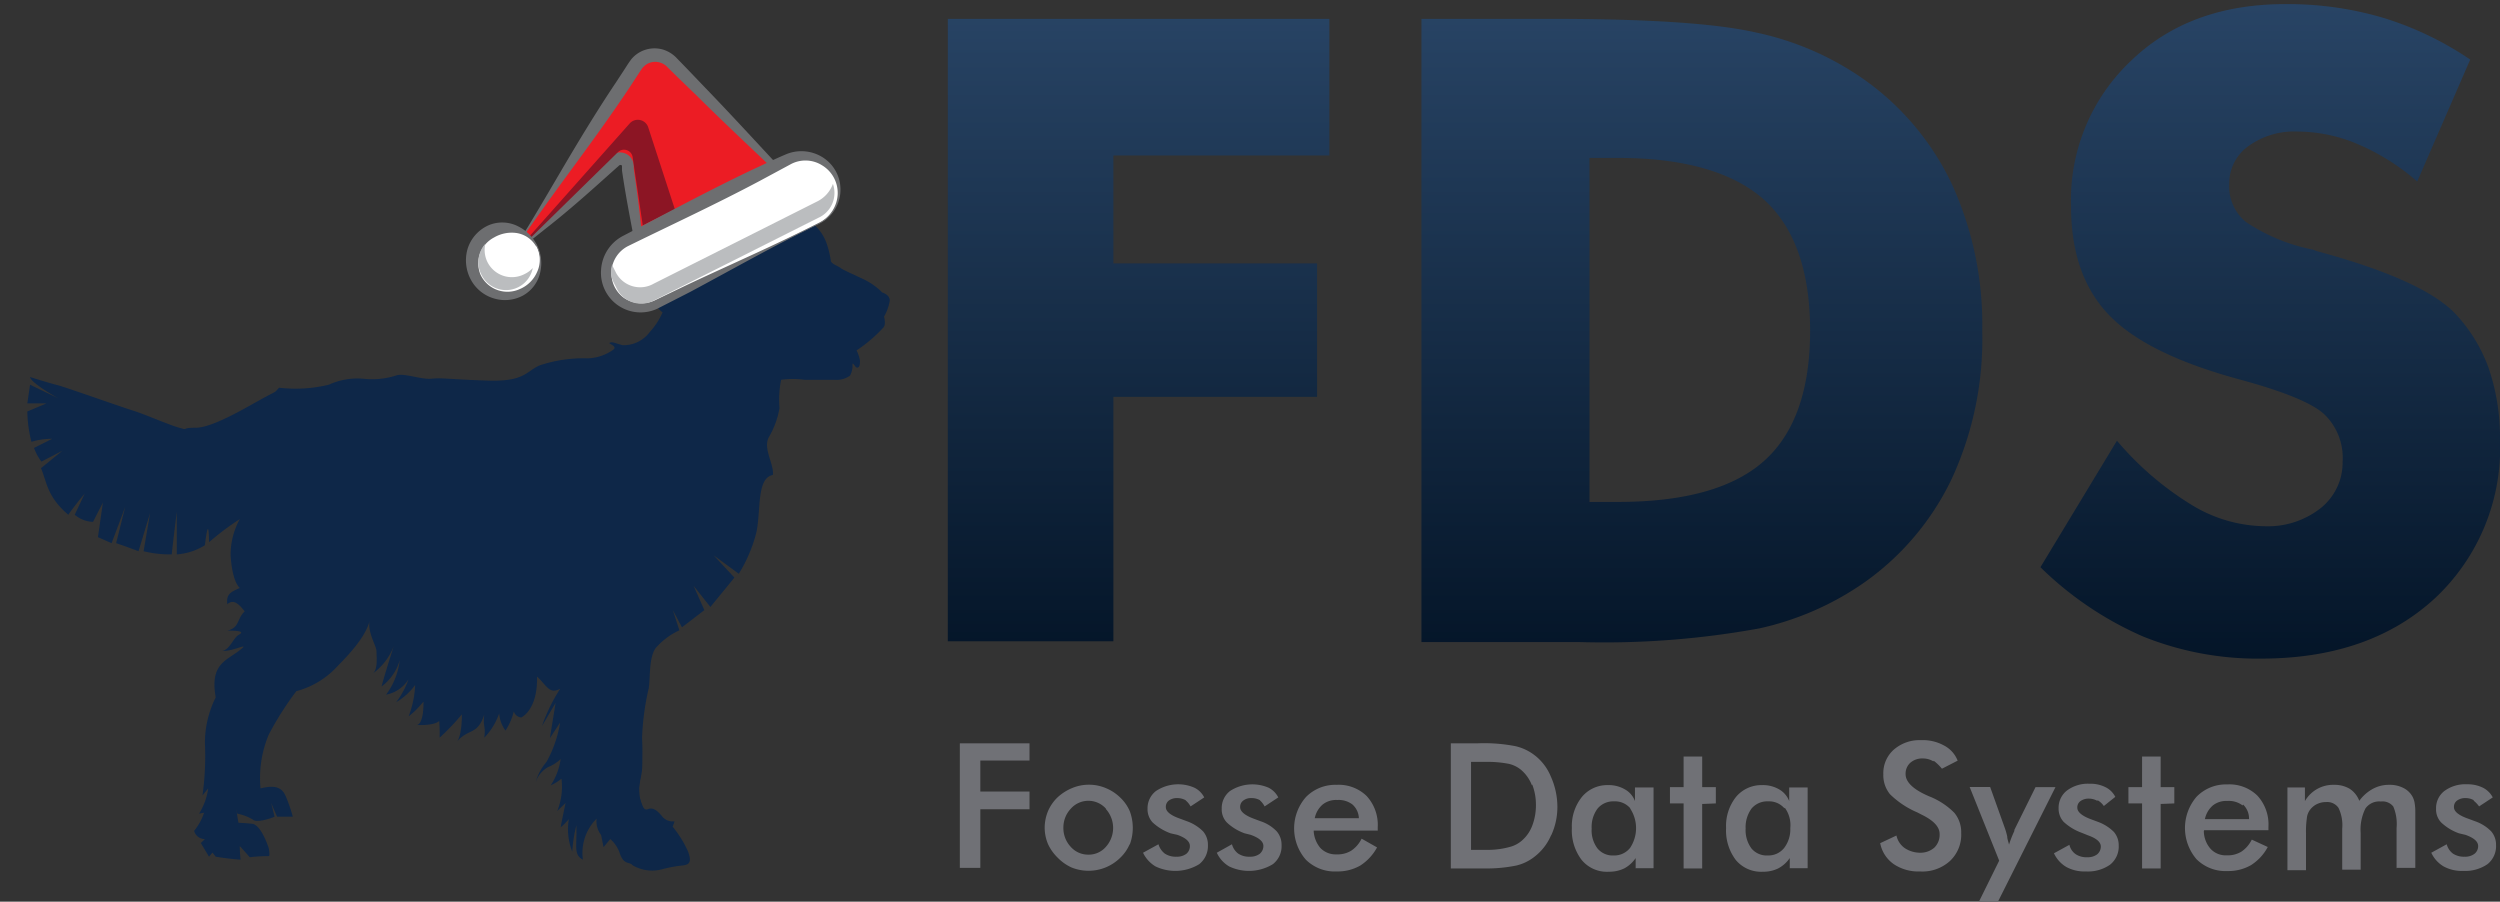 <svg xmlns="http://www.w3.org/2000/svg" xmlns:xlink="http://www.w3.org/1999/xlink" viewBox="0 0 183 66"><rect x="0" y="0" width="183" height="66" fill="#333333" stroke="none"/><defs><style>.a{fill:#707176;}.b{fill:url(#a);}.c{fill:#0e2748;}.d{fill:#ec1c24;}.d,.f,.h,.i{fill-rule:evenodd;}.e{fill:#6d6e70;}.f{fill:#8c1524;}.g,.i{fill:#fff;}.h{fill:#bbbdbf;}</style><linearGradient id="a" x1="126.19" y1="-666.34" x2="126.19" y2="-618.42" gradientTransform="matrix(1, 0, 0, -1, 0, -618.12)" gradientUnits="userSpaceOnUse"><stop offset="0" stop-color="#041528"/><stop offset="1" stop-color="#284465"/></linearGradient></defs><path class="a" d="M181.09,58.58a1.21,1.21,0,0,0-.62-.16,1,1,0,0,0-.61.18.56.56,0,0,0-.23.49c0,.31.35.6,1.05.84l.51.19a3,3,0,0,1,1.17.74,1.5,1.5,0,0,1,.35,1,1.68,1.68,0,0,1-.63,1.4,2.88,2.88,0,0,1-1.77.49,2.77,2.77,0,0,1-1.44-.33,2.26,2.26,0,0,1-.9-1l1.13-.62a1.26,1.26,0,0,0,.45.68,1.45,1.45,0,0,0,.86.23,1.12,1.12,0,0,0,.72-.21.71.71,0,0,0,.27-.57c0-.33-.31-.6-.93-.82L180,61a3.7,3.7,0,0,1-1.31-.8,1.38,1.38,0,0,1-.37-1,1.58,1.58,0,0,1,.61-1.3,2.57,2.57,0,0,1,1.65-.49,2.52,2.52,0,0,1,1.17.25,1.65,1.65,0,0,1,.72.71l-1,.66a2.09,2.09,0,0,0-.41-.43m-5.63,5v-3a3.28,3.28,0,0,0-.24-1.56,1,1,0,0,0-.91-.37,1.23,1.23,0,0,0-1.13.51,3.47,3.47,0,0,0-.35,1.79v2.69h-1.35v-3a2.92,2.92,0,0,0-.27-1.52,1,1,0,0,0-.9-.43,1.53,1.53,0,0,0-.74.18,1.39,1.39,0,0,0-.52.5,1.23,1.23,0,0,0-.16.51,6.8,6.8,0,0,0-.06,1.11v2.69h-1.36V57.64h1.28v1a2.38,2.38,0,0,1,2.13-1.19,2.18,2.18,0,0,1,1.15.29,1.83,1.83,0,0,1,.7.88,3,3,0,0,1,1-.88,2.44,2.44,0,0,1,1.19-.29,2.16,2.16,0,0,1,1,.21,1.55,1.55,0,0,1,.68.61,1.5,1.5,0,0,1,.17.45,3.75,3.75,0,0,1,.06.76v4.05h-1.38Zm-11.27-4.64a1.65,1.65,0,0,0-1.11-.33,1.58,1.58,0,0,0-1.07.33,1.78,1.78,0,0,0-.58,1h3.23A1.41,1.41,0,0,0,164.19,58.89Zm-2.84,1.89a2,2,0,0,0,.5,1.29,1.5,1.5,0,0,0,1.17.47,1.91,1.91,0,0,0,1.08-.27,2.24,2.24,0,0,0,.76-.88L166,62a3.53,3.53,0,0,1-1.23,1.33,3.33,3.33,0,0,1-1.72.43,3,3,0,0,1-2.26-.86,3.51,3.51,0,0,1,0-4.58,3,3,0,0,1,2.24-.9,2.93,2.93,0,0,1,2.21.82,3.11,3.11,0,0,1,.81,2.28v.25h-4.71Zm-3.16-2v4.72h-1.36V58.81h-1V57.62h1V55.38h1.36v2.24h1v1.19Zm-4.64-.23a1.24,1.24,0,0,0-.62-.16,1,1,0,0,0-.61.18.56.56,0,0,0-.23.49c0,.31.35.6,1,.84l.51.19a3.19,3.19,0,0,1,1.17.74,1.5,1.5,0,0,1,.35,1,1.69,1.69,0,0,1-.64,1.4,2.83,2.83,0,0,1-1.76.49,2.77,2.77,0,0,1-1.44-.33,2.26,2.26,0,0,1-.9-1l1.13-.62a1.16,1.16,0,0,0,.45.68,1.43,1.43,0,0,0,.86.23,1.14,1.14,0,0,0,.72-.21.74.74,0,0,0,.27-.57c0-.33-.31-.6-.93-.82l-.47-.19a3.87,3.87,0,0,1-1.32-.8,1.42,1.42,0,0,1-.37-1,1.59,1.59,0,0,1,.62-1.3,2.56,2.56,0,0,1,1.64-.49,2.47,2.47,0,0,1,1.17.25,1.6,1.6,0,0,1,.72.71L154,59A1.39,1.39,0,0,0,153.55,58.58Zm-7.44,7.72h-1.39L146.34,63l-2.16-5.39h1.5l1.09,3.05a4.91,4.91,0,0,1,.16.58c0,.18.09.39.13.59a7.58,7.58,0,0,1,.39-1l0-.08L149,57.62h1.46Zm-4.56-10.61a1.45,1.45,0,0,0-.74-.21,1.33,1.33,0,0,0-.94.31,1.07,1.07,0,0,0-.35.84c0,.55.51,1.07,1.54,1.54l.18.08a5.32,5.32,0,0,1,1.85,1.21,2.23,2.23,0,0,1,.5,1.48,2.63,2.63,0,0,1-.83,2.05,3,3,0,0,1-2.19.76,3.22,3.22,0,0,1-1.91-.53,2.42,2.42,0,0,1-1-1.54l1.19-.56a1.52,1.52,0,0,0,.62.93,2.06,2.06,0,0,0,1.15.33,1.53,1.53,0,0,0,1-.37,1.31,1.31,0,0,0,.39-1c0-.53-.45-1-1.34-1.43l-.29-.15a6.47,6.47,0,0,1-2-1.33,2.19,2.19,0,0,1-.49-1.46,2.29,2.29,0,0,1,.76-1.8,2.86,2.86,0,0,1,2-.7,3.19,3.19,0,0,1,1.68.39,2.11,2.11,0,0,1,1,1.11l-1.15.59A3.37,3.37,0,0,0,141.55,55.69Zm-10.9,3.44a1.47,1.47,0,0,0-1.19-.51,1.5,1.5,0,0,0-1.22.53,2.31,2.31,0,0,0-.43,1.46,2.25,2.25,0,0,0,.43,1.46,1.45,1.45,0,0,0,1.2.51,1.47,1.47,0,0,0,1.19-.55,2.25,2.25,0,0,0,.45-1.46A2.15,2.15,0,0,0,130.65,59.13Zm.39,4.4v-.76a2.34,2.34,0,0,1-.85.76,2.44,2.44,0,0,1-1.1.24,2.41,2.41,0,0,1-2-.86,3.57,3.57,0,0,1-.71-2.34,3.41,3.41,0,0,1,.73-2.28,2.42,2.42,0,0,1,1.91-.86,2.35,2.35,0,0,1,1.24.31,1.68,1.68,0,0,1,.74.86v-1h1.35v5.91H131Zm-6.41-4.72v4.72h-1.36V58.81h-1V57.62h1V55.38h1.36v2.24h1v1.19Zm-5.26.32a1.47,1.47,0,0,0-1.19-.51,1.49,1.49,0,0,0-1.21.53,2.25,2.25,0,0,0-.43,1.46,2.19,2.19,0,0,0,.43,1.46,1.44,1.44,0,0,0,1.19.51,1.47,1.47,0,0,0,1.19-.55,2.61,2.61,0,0,0,0-2.9Zm.39,4.4v-.76a2.32,2.32,0,0,1-.84.76,2.51,2.51,0,0,1-1.11.24,2.39,2.39,0,0,1-2-.86,3.57,3.57,0,0,1-.72-2.34,3.42,3.42,0,0,1,.74-2.28,2.41,2.41,0,0,1,1.91-.86,2.34,2.34,0,0,1,1.23.31,1.64,1.64,0,0,1,.74.86v-1h1.36v5.91h-1.34Zm-7.6-6.1a2.78,2.78,0,0,0-.78-1.11,2.15,2.15,0,0,0-.92-.45,8.2,8.2,0,0,0-1.69-.14h-1.06v6.44H109A6,6,0,0,0,110.5,62a2.16,2.16,0,0,0,.88-.45,2.7,2.7,0,0,0,.78-1.11,4.2,4.2,0,0,0,.27-1.54A4.09,4.09,0,0,0,112.16,57.43Zm1.4,3.69a3.88,3.88,0,0,1-1.19,1.54,3.39,3.39,0,0,1-1.36.66,10.84,10.84,0,0,1-2.38.21h-2.4V54.41h2a12,12,0,0,1,2.73.21,3.62,3.62,0,0,1,1.4.66,3.77,3.77,0,0,1,1.19,1.56A5.42,5.42,0,0,1,114,59,4.94,4.94,0,0,1,113.56,61.12ZM99,58.89a1.65,1.65,0,0,0-1.11-.33,1.58,1.58,0,0,0-1.07.33,1.78,1.78,0,0,0-.58,1h3.23A1.41,1.41,0,0,0,99,58.89Zm-2.84,1.89a2.1,2.1,0,0,0,.49,1.29,1.54,1.54,0,0,0,1.18.47,1.91,1.91,0,0,0,1.08-.27,2.24,2.24,0,0,0,.76-.88l1.13.64a3.61,3.61,0,0,1-1.23,1.33,3.33,3.33,0,0,1-1.72.43,3,3,0,0,1-2.26-.86,3.48,3.48,0,0,1,0-4.58,3,3,0,0,1,2.24-.9,2.93,2.93,0,0,1,2.21.82,3.11,3.11,0,0,1,.81,2.28v.25H96.14Zm-3.92-2.2a1.24,1.24,0,0,0-.62-.16.92.92,0,0,0-.61.18.56.56,0,0,0-.23.49c0,.31.35.6,1,.84l.51.19a2.88,2.88,0,0,1,1.17.74,1.5,1.5,0,0,1,.35,1,1.66,1.66,0,0,1-.64,1.4,3.36,3.36,0,0,1-3.2.16,2.26,2.26,0,0,1-.9-1l1.11-.62a1.26,1.26,0,0,0,.45.68,1.43,1.43,0,0,0,.86.23,1.14,1.14,0,0,0,.72-.21.74.74,0,0,0,.27-.57c0-.33-.31-.6-.93-.82L91.11,61a3.7,3.7,0,0,1-1.31-.8,1.38,1.38,0,0,1-.37-1,1.58,1.58,0,0,1,.61-1.3,3,3,0,0,1,2.82-.24,1.62,1.62,0,0,1,.71.71l-1,.66A1.59,1.59,0,0,0,92.22,58.58Zm-5.44,0a1.3,1.3,0,0,0-.62-.16,1,1,0,0,0-.62.18.57.57,0,0,0-.22.49c0,.31.35.6,1.05.84l.51.19a3.19,3.19,0,0,1,1.17.74,1.5,1.5,0,0,1,.35,1,1.69,1.69,0,0,1-.64,1.4,3.36,3.36,0,0,1-3.2.16,2.34,2.34,0,0,1-.91-1l1.13-.62a1.34,1.34,0,0,0,.46.68,1.43,1.43,0,0,0,.86.23,1.14,1.14,0,0,0,.72-.21.73.73,0,0,0,.26-.57c0-.33-.3-.6-.92-.82L85.69,61a3.87,3.87,0,0,1-1.32-.8,1.42,1.42,0,0,1-.37-1,1.59,1.59,0,0,1,.62-1.3,2.94,2.94,0,0,1,2.81-.24,1.6,1.6,0,0,1,.72.71l-1,.66A1.52,1.52,0,0,0,86.78,58.58Zm-5.84.62a1.72,1.72,0,0,0-2.58,0,2,2,0,0,0-.54,1.39,2,2,0,0,0,.54,1.4,1.7,1.7,0,0,0,1.29.57A1.65,1.65,0,0,0,80.94,62a2.07,2.07,0,0,0,0-2.79Zm1.73,2.6a3,3,0,0,1-.7,1,3.3,3.3,0,0,1-1.07.7,3.32,3.32,0,0,1-2.48,0,3.33,3.33,0,0,1-1-.7,3.37,3.37,0,0,1-.72-1,3.12,3.12,0,0,1-.25-1.21,3.22,3.22,0,0,1,.25-1.23,3.09,3.09,0,0,1,.7-1,3.61,3.61,0,0,1,1.05-.67,3.2,3.2,0,0,1,2.48,0,3.3,3.3,0,0,1,1.05.69,3,3,0,0,1,.7,1,3.49,3.49,0,0,1,0,2.44Zm-7.33-3.86v1.3h-3.6v4.29H70.26V54.41h5.1v1.26h-3.6v2.27Z"/><path class="b" d="M164.39,16.24a13.49,13.49,0,0,0,4.75,2c.14,0,.32.11.55.17q7.6,2.06,10,4.51a11.57,11.57,0,0,1,2.47,4,15.66,15.66,0,0,1,.84,5.22,15.07,15.07,0,0,1-4.76,11.65q-4.78,4.41-12.7,4.42a22.43,22.43,0,0,1-8.67-1.62,24.9,24.9,0,0,1-7.51-5.07l5.6-9.26a22.68,22.68,0,0,0,5.47,4.7,10.5,10.5,0,0,0,5.36,1.56,6.23,6.23,0,0,0,4.09-1.33,4.27,4.27,0,0,0,1.6-3.39,4.42,4.42,0,0,0-1.38-3.51c-.92-.82-3-1.66-6.26-2.54-4.46-1.22-7.62-2.77-9.47-4.7s-2.77-4.58-2.77-7.95A14,14,0,0,1,156,4.44C158.87,1.67,162.65.3,167.29.3a24.71,24.71,0,0,1,7.15,1,23.71,23.71,0,0,1,6.38,3.06l-3.88,8.93a16.26,16.26,0,0,0-4.33-2.73,11.37,11.37,0,0,0-4.4-.93,5.72,5.72,0,0,0-3.63,1.07,3.34,3.34,0,0,0-1.4,2.75,3.37,3.37,0,0,0,1.21,2.79m-35.26-1.62c-2.24-2-5.82-3.06-10.68-3.06h-2.1V36.74h2.1c4.86,0,8.44-1,10.68-3s3.37-5.19,3.37-9.54S131.37,16.65,129.13,14.62ZM142.89,35a19.59,19.59,0,0,1-6.57,7.74A21.49,21.49,0,0,1,128.78,46a63.32,63.32,0,0,1-13.15,1H104.05V1.38h9.49c7.08,0,12.07.33,15,1a21.4,21.4,0,0,1,7.74,3.32,19.69,19.69,0,0,1,6.58,7.74,24.68,24.68,0,0,1,2.24,10.76A24.38,24.38,0,0,1,142.89,35ZM81.5,11.38v7.9H96.41v9.77H81.5V46.94H69.38V1.38H97.31v10Z"/><path class="c" d="M22.1,50.07a22.68,22.68,0,0,0-2.43,3.71,8.21,8.21,0,0,0-.6,3.93c.66-.15,1.45-.3,1.82.52a10.25,10.25,0,0,1,.54,1.55H20.28l-.43-1,.25,1c-.49.22-1.4.44-1.58.22a3.53,3.53,0,0,0-1.15-.44,5.83,5.83,0,0,1-.12-2.9,16.85,16.85,0,0,1,2.24-4.59A6.43,6.43,0,0,1,22.1,50.07Z"/><path class="c" d="M47,52.74c-.06.81.07,2.52,0,3.56s-.6,1.56-.3,1.93.3,1.18.73,1,.79.22,1.09.59a1,1,0,0,0,.85.3c-.12.59-.85,1.56-1.21,1.41-1.52-1.63-2.13-3.19-1.94-4.38S47,52.74,47,52.74Z"/><path class="c" d="M14.33,31.31c-1.21,0-.42.22-1.21,0s-2.55-1-3.4-1.26S4.8,28.34,4.2,28.19s-2-.59-2-.59c.06.44,2.07,1.56,2.07,1.56l-2.07-1L2,29.53h1.4L2,30.12a9.65,9.65,0,0,0,.3,2.22,5.24,5.24,0,0,1,1.52-.22l-1.33.67a3.83,3.83,0,0,0,.54,1L4.56,33,3,34.27c.43,1,.43,2.08,2,3.41C5.47,37,6.2,36.13,6.2,36.13l-.73,1.55a2.16,2.16,0,0,0,1.34.52l.72-1.41-.36,2.53,1,.44,1-2.67-.67,2.67c.67.22,1.64.59,1.64.59l.85-2.81-.48,2.81a7.93,7.93,0,0,0,2.06.23c.12-1.12.37-3.12.37-3.12v3.12a4.45,4.45,0,0,0,2.06-.67c.3-2.52.3-.22.3-.22A20.36,20.36,0,0,1,17.55,38a5.44,5.44,0,0,0-.67,2.6s.06,1.85.67,2.44c-.67.3-1,.45-.91,1.19.48-.44.91.07,1.27.52-.6.59-.36,1.19-1.27,1.41.85,0,1.27.07.85.3s-.67,1.11-1.22,1.18c.79.08,2.19-.74,1.22,0s-2.13,1-1.7,3.41A7.46,7.46,0,0,0,15,54.37a20.81,20.81,0,0,1-.18,3.86l.42-.52a4.65,4.65,0,0,1-.67,1.85l.37-.07a4.2,4.2,0,0,1-.73,1.33.81.81,0,0,0,.79.6l-.3.29.6,1,.25-.3.24.3s.85.15,1.82.22c-.06-.59-.06-1-.06-1,.42.45.73.82.73.82a11,11,0,0,1,1.39-.08c.12,0,0-.59,0-.59s-.54-1.71-1.21-1.78-1-.07-1-.07A6.9,6.9,0,0,1,17.31,59a5.58,5.58,0,0,1,.42-3.12,13.92,13.92,0,0,1,1.58-3c.85-1.26,1.7-2.3,2.43-2.3a6.26,6.26,0,0,0,2.79-1.63c.48-.52,2.3-2.22,2.55-3.63-.25.89.48,1.93.48,2.37s.12,1.34-.3,1.63a4.42,4.42,0,0,0,1.58-2.07c-.67,2.07-.91,3-.91,3a3.65,3.65,0,0,0,1.33-1.92,5.2,5.2,0,0,1-1,2.52,2.49,2.49,0,0,0,1.64-1.12A6,6,0,0,1,29,51.4a4.58,4.58,0,0,0,1.39-1.26,7.22,7.22,0,0,1-.48,2.3c.85-.66,1.15-1.26,1.09-1,0,1.63-.48,1.63-.48,1.63s1.27.07,1.63-.3A11.71,11.71,0,0,1,32.18,54a17.48,17.48,0,0,0,1.63-1.71c0,1.64-.36,2-.36,2,.85-1,1.52-.45,2-2-.12,1,.12.75,0,1.71a4.83,4.83,0,0,0,1.09-1.78A2.43,2.43,0,0,0,37,53.48a4.39,4.39,0,0,0,.61-1.41.63.63,0,0,0,.54.45s1.22-.52,1.16-3c.72.67.91,1.34,1.7.89a12.73,12.73,0,0,0-1.34,2.74l1-1.7-.42,2.59L41,52.89a8.75,8.75,0,0,1-1,2.89,3.77,3.77,0,0,0-.79,1.48,2,2,0,0,1,.91-1.11,2.78,2.78,0,0,0,.92-.59,4.64,4.64,0,0,1-.73,1.93A3.63,3.63,0,0,0,41.1,57a4.77,4.77,0,0,1-.31,2.37l.61-.59s-.3,1.41-.36,1.78a4.71,4.71,0,0,0,.6-.6,4.43,4.43,0,0,0,.25,2.38,10.61,10.61,0,0,1,.3-1.93c.06,1.48-.24,2.15.48,2.52a3.53,3.53,0,0,1,1-3A1.64,1.64,0,0,0,44,61.12l.18.89.49-.59a2.36,2.36,0,0,1,.72,1.11c.31.81.67.52.92.81a2.82,2.82,0,0,0,2.12.3,9.68,9.68,0,0,1,1.64-.3c.3-.07.61-.14.3-1a8.15,8.15,0,0,0-1.15-1.85.58.58,0,0,0-.73,0c-.36.29-.18.52-.79-.23a4,4,0,0,1-.91-2.59A20.42,20.42,0,0,0,47,54a18.65,18.65,0,0,1,.49-3.63c.12-.82,0-2.15.48-2.9a5.12,5.12,0,0,1,1.76-1.33l-.48-1.48.67,1.26,1.64-1.26-.79-1.78L52,44.43l1.76-2.15-1.52-1.63L54.08,42a10.77,10.77,0,0,0,1.28-3c.36-1.64,0-4,1.21-4.23.12-.74-.73-1.93-.3-2.75a6.37,6.37,0,0,0,.79-2.15,7.23,7.23,0,0,1,.12-2.07,6.41,6.41,0,0,1,1.7,0h2.18a1.71,1.71,0,0,0,1.16-.3,1.59,1.59,0,0,0,.18-.89c.18.07.18.3.36.3s.19-.3.19-.52a2.79,2.79,0,0,0-.25-.74A10.68,10.68,0,0,0,64.64,24c.25-.22.07-.82.07-.82A3.41,3.41,0,0,0,65.13,22c0-.44-.55-.59-.55-.59a4.82,4.82,0,0,0-1.21-.89c-.42-.22-1.64-.74-1.82-.89s-.67-.3-.73-.52a6.77,6.77,0,0,0-.3-1.26,3.25,3.25,0,0,0-1.22-1.63A4.58,4.58,0,0,0,56.63,15a6.79,6.79,0,0,0-3.52.82c-1,.66-1,.44-1.64,1.26s-1.57,3.11-1.94,3.63-.73,1.56-1.39,1.78a1.17,1.17,0,0,0,.36.37,5,5,0,0,1-.91,1.41,2.4,2.4,0,0,1-2,1c-.61-.15-.79-.3-1-.15.24.15.6.3.24.52a3.37,3.37,0,0,1-1.82.59,10.17,10.17,0,0,0-3.52.52c-1,.45-1.09,1.19-3.76,1.11s-3.34-.22-4.13-.14-2.06-.45-2.61-.23a5.85,5.85,0,0,1-2.43.23,5.06,5.06,0,0,0-2.49.44,10.31,10.31,0,0,1-3.64.22c-.42.45-.06.15-1.39.89S15.49,31.31,14.33,31.31Z"/><path class="d" d="M37.06,19.13,45,11.74a.58.58,0,0,1,1,.33l.77,5.1,10-5L49.15,4.51a1.71,1.71,0,0,0-2.64.26Z"/><path class="e" d="M37.09,19.09C38.21,18,39.26,17,40.25,15.91s1.93-2.06,2.91-3l1.48-1.44a1,1,0,0,1,.81-.31,1,1,0,0,1,.79.47,1.19,1.19,0,0,1,.15.42l0,.27.07.53c.22,1.42.38,2.85.53,4.28l-.47-.25c1.7-.77,3.41-1.52,5.09-2.35s3.34-1.67,5-2.57l-.06.37C54.68,10.55,52.8,8.79,51,7L49.57,5.62l-.69-.68a1.22,1.22,0,0,0-.6-.37,1.19,1.19,0,0,0-1.22.37.64.64,0,0,0-.1.13l-.13.19-.26.4-.51.78c-1.38,2.07-2.83,4.06-4.35,6.13S38.63,16.81,37.09,19.09Zm-.06.08c1.31-2,2.58-4.17,3.9-6.42S43.64,8.19,45.11,6l.55-.84.27-.42.14-.21c.06-.08.12-.17.19-.25a2.21,2.21,0,0,1,2.31-.64,2.33,2.33,0,0,1,1,.65l.68.7,1.34,1.4c1.79,1.85,3.54,3.76,5.3,5.65l.22.25-.28.13c-1.71.77-3.38,1.59-5.05,2.43s-3.29,1.77-4.93,2.66l-.39.21-.09-.45c-.27-1.41-.54-2.83-.76-4.25l-.08-.53,0-.26c0-.08,0-.06,0-.09s-.11-.13-.24,0l-1.68,1.5c-1.12,1-2.28,2-3.38,2.87S38,18.27,37,19.17Z"/><path class="f" d="M37.41,18.81l7.82-7.67a.64.64,0,0,1,1.08.36l.74,5,2.35-1.18-1.95-6a.8.8,0,0,0-1.36-.28Z"/><ellipse class="g" cx="37.06" cy="19.13" rx="2.49" ry="2.5" transform="translate(17.62 56.03) rotate(-89.52)"/><path class="e" d="M39.34,18a3,3,0,0,1,.19,2,2.57,2.57,0,0,1-1.24,1.63,2.78,2.78,0,0,1-2.12.22,2.82,2.82,0,0,1-1.7-1.37,3,3,0,0,1-.25-2.24,2.8,2.8,0,0,1,1.5-1.73,2.55,2.55,0,0,1,2.21.06A3.08,3.08,0,0,1,39.34,18Zm-.09.05a2,2,0,0,0-1.49-1,2.56,2.56,0,0,0-1.59.33,2.15,2.15,0,0,0-1,2.72,2.18,2.18,0,0,0,2.88,1.06,2.38,2.38,0,0,0,1.26-1.24A2.11,2.11,0,0,0,39.25,18Z"/><path class="h" d="M38.38,20.07a2,2,0,0,1-2.7-.89,2,2,0,0,1-.15-1.34,2,2,0,0,0-.31,2.23A2,2,0,0,0,39,19.62,2,2,0,0,1,38.38,20.07Z"/><path class="i" d="M60,16.32,48.11,22.25a2.6,2.6,0,0,1-3.48-1.15h0a2.58,2.58,0,0,1,1.16-3.47L57.65,11.7a2.6,2.6,0,0,1,3.48,1.15h0A2.59,2.59,0,0,1,60,16.32Z"/><path class="e" d="M60,16.37c-3.22,1.54-6.32,3.31-9.48,5l-2.39,1.22A2.9,2.9,0,0,1,44,19.73a3,3,0,0,1,1.6-2.46c3.16-1.64,6.3-3.34,9.52-4.87.82-.38,1.6-.76,2.45-1.12a2.92,2.92,0,0,1,2.87.39,2.79,2.79,0,0,1-.45,4.7Zm0-.09a2.46,2.46,0,0,0,1.32-2.09,2.36,2.36,0,0,0-1.13-2.08A2.28,2.28,0,0,0,57.92,12l-2.34,1.26C52.42,14.94,49.18,16.44,46,18a2.23,2.23,0,0,0-.32,3.81A2.32,2.32,0,0,0,47.9,22l2.4-1.15C53.51,19.34,56.79,17.92,60,16.28Z"/><path class="h" d="M59.79,14.76l-11.93,6A2,2,0,0,1,45.11,20l-.28-.55c0-.05,0-.1,0-.14a1.72,1.72,0,0,0,.08,1.35l.28.55a2,2,0,0,0,2.75.75l11.93-6a2,2,0,0,0,1.1-2.5A2.32,2.32,0,0,1,59.79,14.76Z"/></svg>